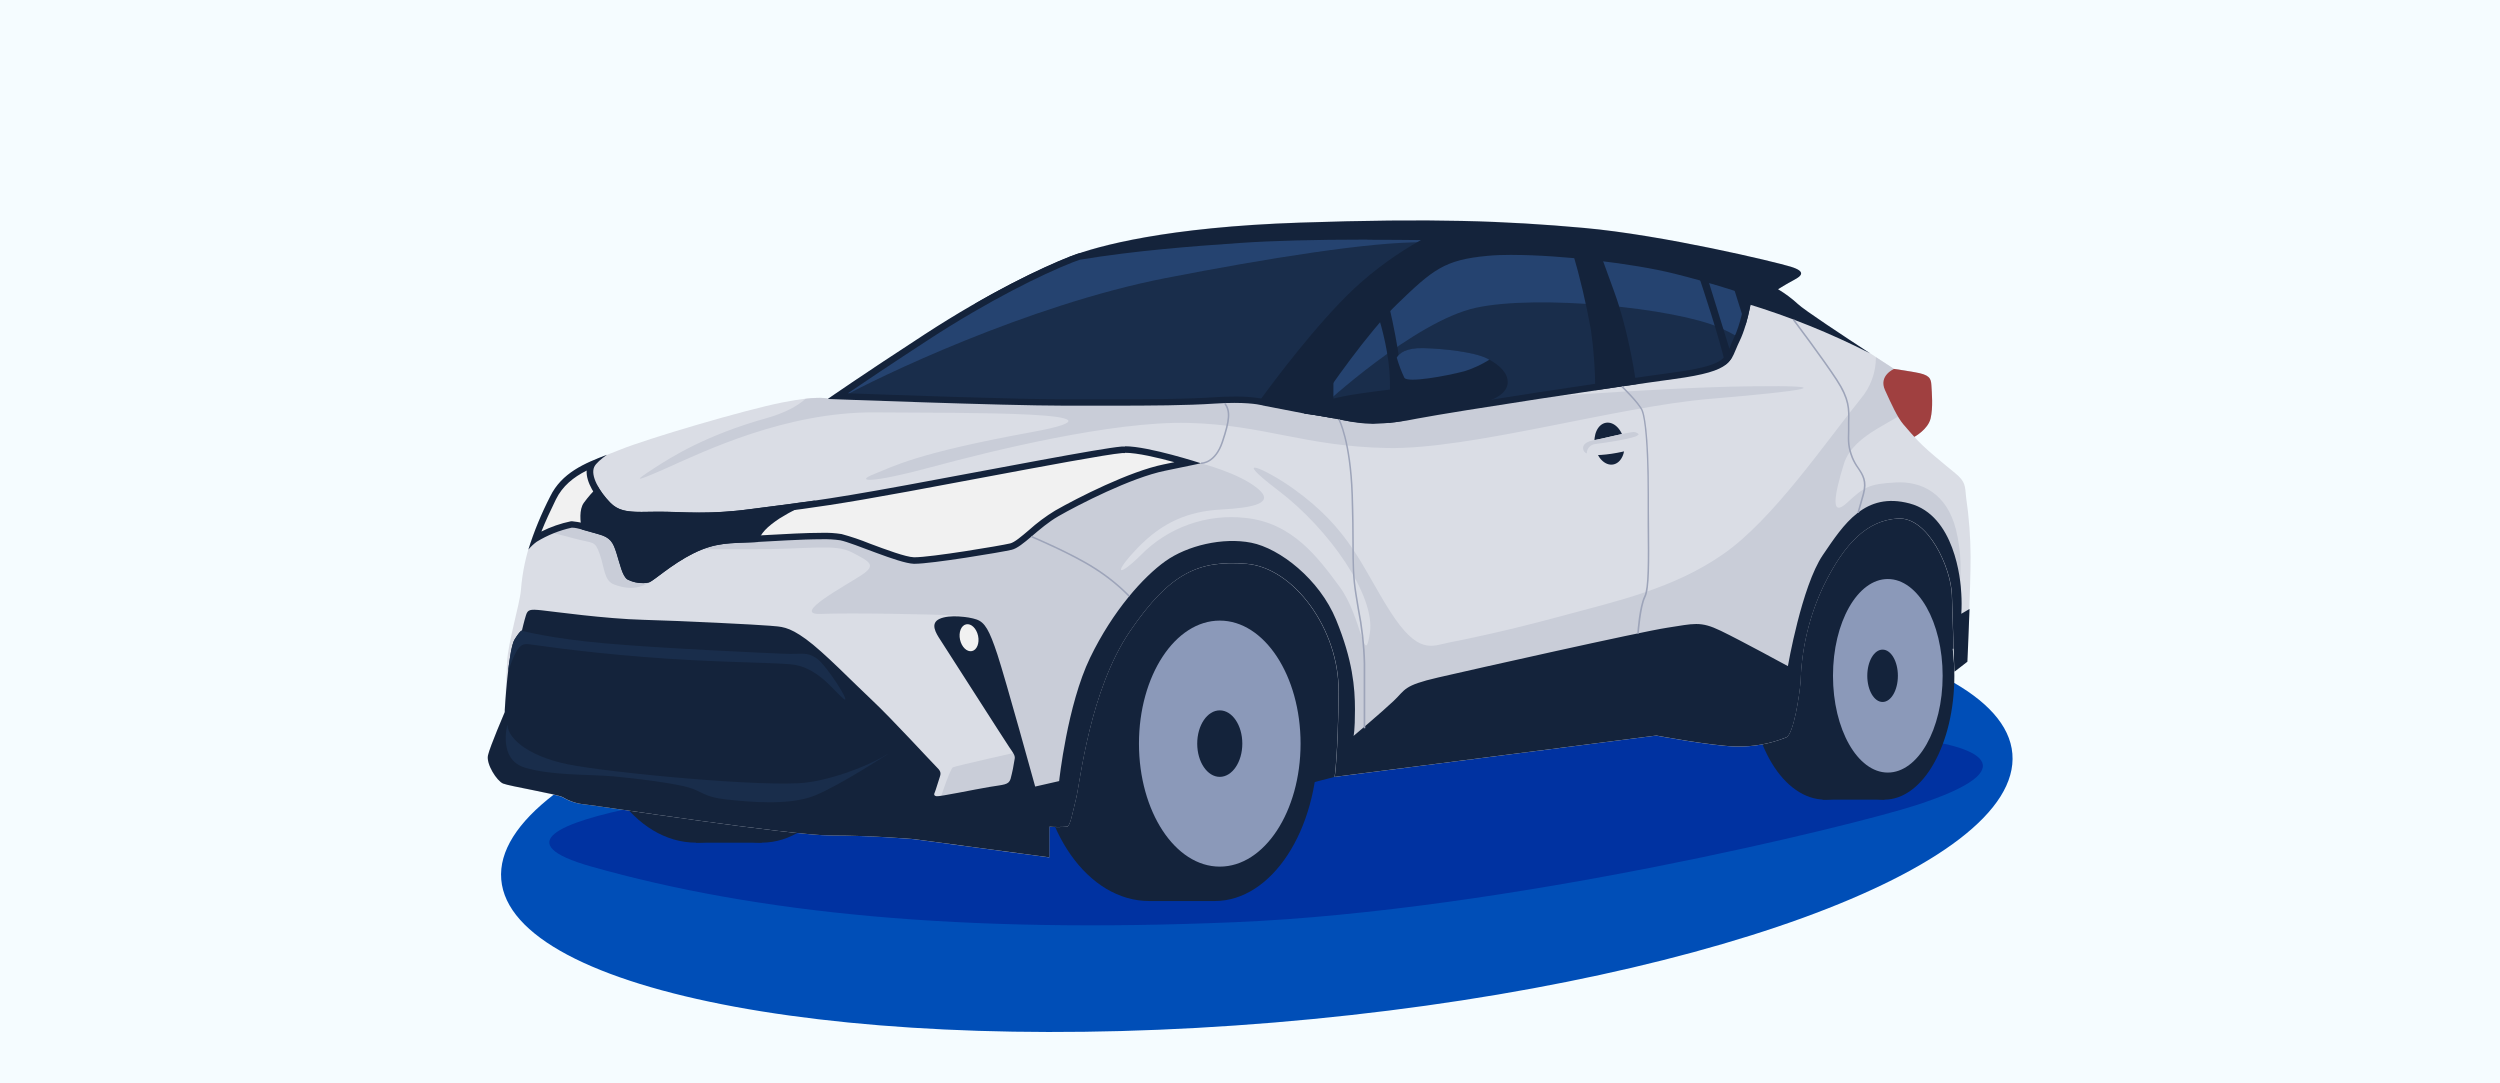 <?xml version="1.0" encoding="UTF-8"?> <svg xmlns="http://www.w3.org/2000/svg" width="360" height="156" viewBox="0 0 360 156" fill="none"><rect width="360" height="156" fill="#F5FCFF"></rect><g clip-path="url(#clip0_5_749)"><path d="M183.445 147.248C243.535 142.242 291.144 124.915 289.782 108.539C288.419 92.164 238.597 82.93 178.507 87.95C118.417 92.971 70.808 110.279 72.18 126.654C73.553 143.03 123.351 152.249 183.445 147.248Z" fill="#004EB7"></path><path d="M116.055 112.7C116.055 112.7 61.241 118.015 85.13 124.779C109.019 131.544 138.402 134.443 177.759 132.8C217.115 131.158 267.014 118.836 275.881 115.961C292.488 110.583 284.684 107.264 274.726 106.326C232.127 102.277 161.151 110.675 161.151 110.675L116.055 112.7Z" fill="#0032A1"></path><path d="M149.211 85.684L184.122 110.598L188.278 112.878L192.191 111.868L221.84 100.948L282.321 93.285L283.066 81.297L280.2 69.778L245.874 70.13L171.202 72.16L149.211 85.684Z" fill="#14233B"></path><path d="M174.927 129.747C183.122 129.747 189.766 119.598 189.766 107.08C189.766 94.562 183.122 84.413 174.927 84.413C166.732 84.413 160.088 94.562 160.088 107.08C160.088 119.598 166.732 129.747 174.927 129.747Z" fill="#14233B"></path><path d="M165.485 129.747C174.302 129.747 181.45 119.598 181.45 107.08C181.45 94.562 174.302 84.413 165.485 84.413C156.668 84.413 149.521 94.562 149.521 107.08C149.521 119.598 156.668 129.747 165.485 129.747Z" fill="#14233B"></path><path d="M174.927 84.413H165.485V129.751H174.927V84.413Z" fill="#14233B"></path><path d="M175.647 124.794C182.073 124.794 187.282 116.863 187.282 107.08C187.282 97.297 182.073 89.366 175.647 89.366C169.221 89.366 164.011 97.297 164.011 107.08C164.011 116.863 169.221 124.794 175.647 124.794Z" fill="#8B99B9"></path><path d="M175.647 111.869C177.44 111.869 178.894 109.725 178.894 107.08C178.894 104.435 177.44 102.292 175.647 102.292C173.854 102.292 172.4 104.435 172.4 107.08C172.4 109.725 173.854 111.869 175.647 111.869Z" fill="#14233B"></path><path d="M271.358 115.149C276.919 115.149 281.428 107.165 281.428 97.315C281.428 87.465 276.919 79.48 271.358 79.48C265.796 79.48 261.288 87.465 261.288 97.315C261.288 107.165 265.796 115.149 271.358 115.149Z" fill="#14233B"></path><path d="M262.82 115.149C268.803 115.149 273.653 107.165 273.653 97.315C273.653 87.465 268.803 79.48 262.82 79.48C256.837 79.48 251.987 87.465 251.987 97.315C251.987 107.165 256.837 115.149 262.82 115.149Z" fill="#14233B"></path><path d="M271.358 79.48H262.453V115.149H271.358V79.48Z" fill="#14233B"></path><path d="M271.846 111.25C276.206 111.25 279.741 105.011 279.741 97.315C279.741 89.618 276.206 83.379 271.846 83.379C267.485 83.379 263.95 89.618 263.95 97.315C263.95 105.011 267.485 111.25 271.846 111.25Z" fill="#8B99B9"></path><path d="M271.092 101.084C272.309 101.084 273.295 99.396 273.295 97.315C273.295 95.233 272.309 93.546 271.092 93.546C269.875 93.546 268.889 95.233 268.889 97.315C268.889 99.396 269.875 101.084 271.092 101.084Z" fill="#14233B"></path><path d="M109.681 121.344C117.876 121.344 124.52 111.196 124.52 98.677C124.52 86.159 117.876 76.011 109.681 76.011C101.486 76.011 94.842 86.159 94.842 98.677C94.842 111.196 101.486 121.344 109.681 121.344Z" fill="#14233B"></path><path d="M100.244 121.344C109.062 121.344 116.209 111.196 116.209 98.677C116.209 86.159 109.062 76.011 100.244 76.011C91.427 76.011 84.28 86.159 84.28 98.677C84.28 111.196 91.427 121.344 100.244 121.344Z" fill="#14233B"></path><path d="M109.686 76.011H100.245V121.349H109.686V76.011Z" fill="#14233B"></path><path d="M75.007 85.013C74.853 86.945 73.132 92.613 73.016 95.363C72.9 98.112 72.669 102.553 72.669 102.553C72.669 102.553 70.533 107.525 70.253 108.781C69.972 110.037 71.523 112.468 72.427 112.845C73.331 113.221 80.206 114.367 81.023 114.806C82.007 115.399 83.115 115.753 84.26 115.84C85.981 116.014 113.817 120.31 119.664 120.31C125.511 120.31 131.531 120.837 131.531 120.837L151.096 123.47V119.054C151.942 119.113 152.791 119.113 153.637 119.054C154.12 118.938 154.425 117.121 154.981 114.845C155.536 112.569 156.913 99.383 162.712 90.898C168.51 82.413 172.665 80.664 179.464 81.191C186.262 81.717 192.839 90.579 192.752 99.653C192.665 108.728 192.182 111.878 192.182 111.878L238.496 105.925C238.496 105.925 246.449 107.418 249.957 107.505C252.437 107.565 254.904 107.118 257.205 106.191C258.287 105.751 259.138 99.963 259.283 98.093C259.42 93.342 260.544 88.672 262.583 84.38C265.627 78.151 268.913 74.933 273.281 74.672C277.649 74.411 280.944 81.804 281.065 85.694C281.186 89.584 281.413 96.745 281.413 96.745L283.283 95.295C283.283 95.295 283.766 84.8 283.766 80.118C283.75 77.281 283.536 74.449 283.123 71.643C282.949 69.947 283.065 69.391 281.543 68.13C280.021 66.869 276.924 64.419 275.668 62.897C275.668 62.897 277.629 61.839 278.006 60.249C278.383 58.659 278.18 56.523 278.122 55.47C278.064 54.417 277.803 53.953 275.784 53.6C273.764 53.248 272.744 53.117 272.744 53.117C272.744 53.117 260.143 44.961 258.886 43.762C258.006 42.956 257.046 42.24 256.021 41.627C256.021 41.627 257.277 40.839 258.331 40.283C259.384 39.728 260.143 39.085 257.848 38.38C255.552 37.674 239.457 33.823 228.083 32.799C216.708 31.774 206.301 31.393 187.181 32.035C168.061 32.678 158.087 35.369 154.14 36.906C150.192 38.442 142.427 42.124 133.261 48.087C124.095 54.05 119.248 57.432 119.248 57.432C119.248 57.432 118.152 56.862 112.624 57.959C107.096 59.056 93.064 63.221 89.382 64.723C85.7 66.226 81.226 67.357 79.206 71.522C77.186 75.687 75.442 79.499 75.007 85.013Z" fill="#DADDE5"></path><path d="M251.837 55.63C237.863 55.804 214.23 57.789 214.23 57.789L174.357 49.43L126.487 52.542C121.727 55.707 119.239 57.437 119.239 57.437C119.239 57.437 118.625 57.118 115.997 57.437C114.847 58.452 113.069 59.461 110.305 60.234C101.709 62.65 96.775 65.743 94.166 67.439C91.557 69.135 90.784 69.719 96.036 67.381C101.288 65.042 113.17 59.282 125.994 59.384C138.818 59.486 165.133 59.196 148.506 62.235C131.879 65.274 128.695 67.149 125.878 68.26C123.061 69.372 125.231 69.662 134.005 67.294C142.78 64.926 160.199 60.621 171.139 60.901C182.078 61.181 187.862 64.284 199.792 64.516C211.722 64.748 232.833 58.558 246.179 57.442C259.524 56.325 265.816 55.441 251.837 55.63Z" fill="#C9CDD8"></path><path d="M251.445 43.695C257.592 45.558 263.562 47.962 269.285 50.88C265.458 48.372 259.727 44.598 258.901 43.787C258.021 42.98 257.061 42.264 256.036 41.651C256.036 41.651 257.292 40.863 258.345 40.308C259.399 39.752 260.157 39.109 257.862 38.404C255.567 37.698 239.472 33.847 228.097 32.823C216.723 31.799 206.315 31.417 187.195 32.059C168.075 32.702 158.102 35.394 154.154 36.93C149.418 38.872 144.826 41.149 140.412 43.743L141.756 48.411H169.781L182.064 58.437L187.862 59.558L243.734 48.817L251.445 43.695Z" fill="#14233B"></path><path d="M281.664 76.272C280.345 71.048 276.707 69.251 272.933 69.473C269.159 69.695 268.464 70.087 266.004 72.372C263.545 74.658 264.12 71.319 265.521 66.801C266.922 62.283 273.532 60.669 275.286 58.442C275.982 57.562 275.934 55.625 275.397 53.547C273.643 53.252 272.745 53.146 272.745 53.146L270.131 51.445C270.137 53.645 269.354 55.775 267.922 57.446C262.656 63.994 255.292 74.812 248.155 79.784C241.018 84.757 232.944 86.525 224.759 88.738C216.573 90.951 211.022 92.062 208.625 92.531C206.228 93 204.242 94.401 200.174 88.028C196.105 81.654 194.501 76.247 186.161 70.309C182.296 67.564 176.836 65.134 184.113 70.662C191.389 76.189 198.062 85.766 197.27 91.106C196.477 96.445 196.101 88.835 192.921 84.515C189.742 80.195 186.079 75.281 179.353 74.58C176.596 74.268 173.805 74.589 171.191 75.519C168.576 76.448 166.209 77.962 164.268 79.944C160.934 83.234 160.219 82.65 163.818 78.905C167.418 75.16 171.163 73.629 175.816 73.372C180.469 73.116 183.798 72.474 180.991 70.251C178.184 68.028 172.893 66.714 172.893 66.714L147.424 69.169L96.084 76.156L87.16 75.45L80.144 75.04L79.264 76.677C79.264 76.677 80.405 76.919 82.922 77.6C85.44 78.282 85.667 77.789 86.372 79.823C87.078 81.857 86.986 83.635 88.445 84.172C89.904 84.708 91.827 85.095 93.852 83.631C95.877 82.167 96.109 79.379 96.109 79.379L99.588 79.147C99.588 79.147 99.206 79.055 108.005 79.089C116.804 79.122 120.201 78.238 122.742 79.572C125.284 80.905 126.25 81.36 124.056 82.819C121.863 84.278 113.764 88.579 118.21 88.405C122.655 88.231 133.831 88.448 138.127 88.632C142.423 88.815 142.655 98.928 142.655 98.928L146.704 108.254C146.704 108.254 137.711 110.274 137.228 110.491C136.745 110.709 134.861 116.676 134.861 116.676L154 115.502L156.455 101.446L163.123 87.274L171.598 81.152L179.329 79.108L187.06 83.94L192.327 91.671C192.327 91.671 193.612 99.035 193.612 99.402C193.612 99.769 194.139 109.283 194.139 109.283L253.861 101.345L258.568 96.962L261.375 83.626L265.936 76.905L271.667 73.416L277.465 75.267L280.626 80.471L281.94 86.129C282.545 82.861 282.452 79.501 281.664 76.272Z" fill="#C9CDD8"></path><path d="M131.551 120.827L151.115 123.46V119.044C151.961 119.103 152.811 119.103 153.657 119.044C154.14 118.928 154.444 117.111 155 114.835C155.556 112.559 156.933 99.373 162.731 90.888C168.529 82.403 172.685 80.654 179.483 81.181C186.282 81.708 192.858 90.569 192.771 99.644C192.684 108.718 192.201 111.868 192.201 111.868L238.515 105.916C238.515 105.916 246.469 107.409 249.977 107.496C252.457 107.556 254.923 107.109 257.224 106.181C258.307 105.742 259.157 99.953 259.302 98.083C259.44 93.333 260.563 88.663 262.602 84.37C265.646 78.142 268.932 74.924 273.3 74.663C277.668 74.402 280.964 81.794 281.084 85.684C281.205 89.574 281.432 96.735 281.432 96.735L283.302 95.285C283.302 95.285 283.476 91.637 283.612 87.689L282.428 88.385C282.488 87.42 282.488 86.452 282.428 85.486C282.341 83.437 281.461 74.228 275.001 72.503C268.541 70.778 265.526 75.455 262.486 79.929C259.447 84.404 257.456 95.923 257.456 95.923C257.456 95.923 250.764 92.27 247.792 90.835C244.821 89.4 243.927 89.811 240.061 90.395C236.196 90.98 212.138 96.392 207.079 97.561C202.02 98.731 202.43 99.286 200.676 100.943C198.922 102.601 194.912 105.974 194.912 105.974C194.912 105.974 195.115 105.331 195.115 102.176C195.115 99.02 194.796 95.097 192.399 89.25C190.003 83.404 184.282 78.958 180.174 78.151C176.067 77.344 170.965 78.562 167.81 80.814C164.654 83.065 160.267 87.917 156.976 94.715C153.686 101.514 152.516 112.477 152.516 112.477L149.066 113.265C149.066 113.265 144.8 97.803 143.631 94.261C142.461 90.719 141.814 89.613 140.615 89.202C139.417 88.791 136.697 88.472 135.3 89.115C133.904 89.758 134.745 91.135 135.416 92.154C136.088 93.174 144.819 106.848 145.375 107.65C145.931 108.452 146.191 108.805 146.119 109.245C145.975 110.23 145.775 111.206 145.52 112.168C145.24 113.047 144.553 112.975 142.461 113.323C140.369 113.671 135.305 114.734 134.865 114.657C134.426 114.579 134.493 114.342 134.624 114.057C134.754 113.772 135.16 112.366 135.358 111.796C135.556 111.226 135.358 110.921 134.812 110.395C134.266 109.868 128.313 103.384 125.593 100.842C122.873 98.3 118.635 93.908 116.06 92.038C113.484 90.168 112.523 90.255 110.856 90.106C109.189 89.956 98.341 89.405 92.702 89.255C87.063 89.105 79.656 88.057 77.994 87.883C76.331 87.709 76.003 87.767 75.742 88.583C75.481 89.4 75.157 90.806 75.157 90.806C75.157 90.806 75.012 90.632 74.104 92.062C73.195 93.493 72.688 102.209 72.688 102.209C72.688 102.417 72.688 102.538 72.688 102.538C72.688 102.538 70.552 107.51 70.272 108.766C69.992 110.023 71.543 112.453 72.447 112.83C73.35 113.207 80.226 114.352 81.043 114.792C82.019 115.387 83.121 115.746 84.261 115.84C85.981 116.014 113.818 120.31 119.664 120.31C125.511 120.31 131.551 120.827 131.551 120.827Z" fill="#14233B"></path><path d="M92.634 83.515C91.936 83.517 91.247 83.36 90.619 83.056C90.189 82.809 89.832 81.558 89.542 80.553C89.436 80.195 89.334 79.838 89.223 79.49C88.682 77.808 88.257 77.011 86.271 76.46L85.266 76.175C84.347 75.856 83.395 75.641 82.429 75.532H82.27C80.436 75.926 78.681 76.621 77.075 77.591C77.822 75.592 78.677 73.636 79.636 71.73C80.801 69.314 82.811 67.975 85.227 66.898C85.193 66.954 85.162 67.012 85.135 67.072C84.42 68.652 85.966 71.077 87.503 72.677C88.856 74.078 90.499 74.194 92.335 74.194H93.606H94.698H94.978C95.79 74.194 96.611 74.218 97.481 74.252C98.447 74.286 99.5 74.32 100.665 74.32C103.208 74.316 105.748 74.135 108.266 73.778C109.715 73.58 110.991 73.416 112.223 73.261C116.678 72.686 120.524 72.194 130.724 70.314L140.741 68.444C150.274 66.661 159.281 64.97 161.571 64.776C161.702 64.776 161.847 64.776 161.997 64.776C164.301 64.776 168.65 65.96 171.057 66.671L167.636 67.376C162.804 68.343 155.391 72.126 152.173 73.977C150.847 74.787 149.598 75.719 148.443 76.76C147.298 77.726 146.307 78.576 145.573 78.75C144.075 79.108 134.131 80.76 131.705 80.76H131.613C130.352 80.727 127.434 79.635 125.086 78.76C123.788 78.234 122.462 77.783 121.114 77.407C120.21 77.272 119.297 77.217 118.384 77.243C116.088 77.243 113.011 77.417 110.541 77.557L108.609 77.663L107.159 77.726C104.453 77.828 102.496 77.905 99.66 79.321C97.926 80.23 96.278 81.294 94.736 82.5C94.284 82.866 93.798 83.189 93.287 83.466C93.073 83.517 92.853 83.534 92.634 83.515Z" fill="#F1F1F1"></path><path d="M162.016 65.202C163.765 65.202 166.756 65.907 169.114 66.555L167.563 66.874C162.668 67.869 155.198 71.662 151.937 73.527C150.586 74.351 149.314 75.299 148.139 76.359C147.081 77.257 146.085 78.108 145.462 78.253C143.974 78.606 134.097 80.248 131.701 80.248H131.614C130.43 80.215 127.55 79.137 125.235 78.272C123.916 77.734 122.566 77.278 121.191 76.905C120.258 76.758 119.313 76.698 118.369 76.726C116.06 76.726 112.977 76.9 110.498 77.04L108.565 77.146C108.082 77.175 107.599 77.19 107.116 77.209C104.453 77.311 102.351 77.393 99.428 78.852C97.671 79.777 95.999 80.855 94.432 82.075C94.021 82.408 93.588 82.713 93.137 82.988C92.969 83.034 92.794 83.053 92.62 83.046C92.007 83.046 91.402 82.913 90.847 82.655C90.557 82.447 90.194 81.205 89.977 80.422C89.875 80.07 89.769 79.702 89.653 79.345C89.122 77.692 88.638 76.639 86.382 76.011L85.382 75.726C84.421 75.392 83.426 75.17 82.415 75.064H82.212C80.736 75.369 79.307 75.867 77.96 76.542C78.569 75.01 79.279 73.513 80.042 71.933C81.009 69.966 82.565 68.734 84.478 67.758C84.372 69.439 85.701 71.483 87.155 72.991C88.609 74.498 90.378 74.653 92.34 74.653H93.62C93.963 74.653 94.326 74.653 94.707 74.653H94.983C95.79 74.653 96.606 74.682 97.466 74.711C98.466 74.745 99.496 74.783 100.67 74.783C103.234 74.78 105.795 74.598 108.333 74.237C109.783 74.039 111.059 73.875 112.286 73.72C116.751 73.145 120.602 72.653 130.816 70.768C134.121 70.159 137.533 69.517 140.833 68.898C150.352 67.115 159.349 65.429 161.61 65.24C161.726 65.24 161.857 65.24 161.997 65.24M161.997 64.303C161.832 64.303 161.678 64.303 161.514 64.303C158.411 64.564 143.693 67.429 130.623 69.84C117.553 72.251 114.789 72.401 108.184 73.305C105.7 73.644 103.196 73.811 100.689 73.802C98.5 73.802 96.742 73.677 95.002 73.677H94.717C93.833 73.677 93.055 73.706 92.359 73.706C90.329 73.706 88.977 73.527 87.846 72.334C86.295 70.725 84.995 68.507 85.565 67.246C85.797 66.729 86.575 66.076 87.406 65.487C84.217 66.7 80.883 68.077 79.221 71.512C77.96 73.961 76.91 76.514 76.085 79.142C76.439 78.715 76.845 78.333 77.293 78.006C78.845 77.06 80.543 76.378 82.318 75.987H82.434C83.101 75.987 84.468 76.431 86.15 76.9C87.933 77.383 88.286 78.069 88.783 79.615C89.281 81.162 89.629 82.998 90.392 83.447C91.09 83.794 91.86 83.972 92.639 83.969C92.917 83.976 93.195 83.939 93.461 83.858C94.219 83.592 96.645 81.282 99.863 79.678C103.081 78.074 105.178 78.229 108.604 78.069C111.097 77.944 115.412 77.649 118.369 77.649C119.25 77.626 120.131 77.677 121.003 77.803C122.989 78.214 129.367 81.108 131.589 81.186H131.705C134.155 81.186 144.099 79.543 145.679 79.171C147.259 78.799 149.545 75.982 152.405 74.339C155.266 72.696 162.871 68.787 167.756 67.792C172.642 66.796 172.931 66.709 172.931 66.709C172.931 66.709 165.408 64.264 162.021 64.264L161.997 64.303Z" fill="#14233B"></path><path d="M108.222 73.285C101.612 74.194 98.162 73.667 94.692 73.696C91.223 73.725 89.377 73.962 87.822 72.353C87.157 71.669 86.579 70.907 86.101 70.082C85.357 70.798 84.676 71.577 84.067 72.411C83.376 73.377 83.55 75.112 83.777 76.252C84.434 76.426 85.227 76.663 86.126 76.914C87.908 77.397 88.261 78.084 88.759 79.63C89.257 81.176 89.605 83.012 90.368 83.462C91.316 83.939 92.396 84.084 93.436 83.872C94.195 83.606 96.62 81.297 99.838 79.693C103.057 78.088 105.154 78.243 108.579 78.084L109.135 78.055C109.546 76.784 110.411 75.885 112.266 74.648C113.915 73.621 115.658 72.753 117.47 72.053C114.098 72.546 111.686 72.836 108.222 73.285Z" fill="#14233B"></path><path d="M271.445 56.185C272.411 58.287 273.199 60.051 274.073 61.095C274.948 62.138 275.668 62.907 275.668 62.907C275.668 62.907 277.63 61.848 278.006 60.259C278.383 58.669 278.18 56.533 278.122 55.48C278.064 54.426 277.803 53.963 275.784 53.61C273.764 53.257 272.744 53.127 272.744 53.127C272.744 53.127 270.478 54.079 271.445 56.185Z" fill="#A04040"></path><path d="M153.425 57.968C145.853 57.968 126.12 57.243 120.679 57.041C122.612 55.707 126.96 52.75 133.503 48.507C142.104 42.907 149.883 39.08 154.28 37.365C154.609 37.239 154.981 37.099 155.396 36.959C163.359 35.64 171.54 35.026 178.59 34.514C182.977 34.21 189.147 34.031 196.917 34.031C200.889 34.031 204.373 34.074 206.441 34.108C202.427 36.174 198.712 38.773 195.395 41.834C189.834 47.029 183.05 56.243 181.866 57.906C180.533 57.651 179.178 57.539 177.821 57.572C176.913 57.572 175.927 57.606 174.893 57.673C170.849 57.949 165.461 57.968 159.832 57.968H153.425Z" fill="#254370"></path><path d="M195.395 41.834C198.327 39.142 201.572 36.811 205.059 34.891C197.497 34.78 182.412 37.205 167.853 40.042C147.892 43.936 126.023 54.538 121.505 57.069C127.83 57.306 146.216 57.968 153.468 57.968H159.837C165.466 57.968 170.854 57.968 174.898 57.673C175.932 57.606 176.918 57.572 177.826 57.572C179.182 57.539 180.538 57.651 181.87 57.905C183.035 56.243 189.819 47.029 195.395 41.834Z" fill="#192D4B"></path><path d="M196.927 34.524C199.889 34.524 202.58 34.548 204.614 34.572C201.166 36.492 197.959 38.816 195.062 41.496C189.626 46.57 183.223 55.19 181.624 57.384C180.346 57.175 179.053 57.081 177.758 57.103C176.84 57.103 175.826 57.137 174.796 57.21C170.771 57.48 165.394 57.504 159.769 57.504H153.401C146.39 57.504 128.941 56.886 122.095 56.63C124.375 55.079 128.299 52.441 133.735 48.899C142.307 43.318 150.052 39.51 154.44 37.785C154.758 37.664 155.116 37.534 155.503 37.399C163.432 36.089 171.588 35.466 178.609 34.983C182.987 34.678 189.142 34.5 196.903 34.5M196.903 33.562C190.93 33.562 183.808 33.659 178.541 34.045C170.902 34.577 162.953 35.224 155.271 36.5C154.831 36.65 154.44 36.79 154.097 36.925C150.149 38.462 142.384 42.144 133.218 48.106C124.052 54.069 119.205 57.451 119.205 57.451C119.205 57.451 144.481 58.418 153.372 58.418H159.74C165.809 58.418 170.926 58.384 174.83 58.123C175.942 58.046 176.903 58.017 177.729 58.017C180.769 58.017 181.967 58.418 181.967 58.418C181.967 58.418 189.51 47.889 195.646 42.158C199.43 38.67 203.75 35.813 208.441 33.697C208.441 33.697 203.344 33.586 196.917 33.586L196.903 33.562Z" fill="#14233B"></path><path d="M197.685 60.578C196.234 60.547 194.791 60.361 193.38 60.022C191.225 59.592 189.514 59.326 188.611 59.196C190.225 56.78 196.269 47.884 200.763 43.535C206.117 38.36 207.779 36.983 214.123 36.389C215.143 36.292 216.37 36.244 217.772 36.244C224.754 36.244 235.283 37.462 241.245 38.964C247.092 40.414 250.793 41.709 251.875 42.11C251.721 43.226 251.165 46.676 250.039 48.957C249.841 49.363 249.682 49.744 249.556 50.083C248.71 52.097 248.285 53.112 241.028 54.098C232.635 55.233 210.326 58.611 203.986 59.8C201.913 60.247 199.805 60.508 197.685 60.578Z" fill="#254370"></path><path d="M241.033 54.098C248.281 53.132 248.715 52.097 249.561 50.083C249.701 49.744 249.861 49.363 250.044 48.957C250.117 48.817 250.184 48.667 250.252 48.517C249.436 48.035 248.592 47.601 247.725 47.217C241.168 44.318 221.386 42.385 212.529 44.318C203.672 46.251 190.51 58.413 190.51 58.413L191.336 59.616C191.955 59.727 192.631 59.853 193.366 59.998C194.777 60.336 196.22 60.523 197.671 60.553C199.784 60.483 201.886 60.222 203.952 59.775C210.331 58.611 232.64 55.233 241.033 54.098Z" fill="#192D4B"></path><path d="M217.776 36.708C224.72 36.708 235.171 37.925 241.129 39.414C246.444 40.752 249.962 41.921 251.378 42.419C251.17 43.782 250.629 46.768 249.638 48.754C249.435 49.169 249.271 49.561 249.155 49.899C248.377 51.754 247.986 52.682 240.994 53.634C232.596 54.774 210.277 58.147 203.928 59.341C201.882 59.781 199.801 60.038 197.709 60.109C196.289 60.078 194.877 59.895 193.496 59.563C191.805 59.225 190.403 58.993 189.432 58.843C191.486 55.799 196.97 47.879 201.111 43.864C206.373 38.776 208.001 37.423 214.191 36.843C215.196 36.746 216.409 36.698 217.8 36.698M217.8 35.766C216.423 35.766 215.172 35.809 214.109 35.91C207.571 36.524 205.774 38.061 200.468 43.192C195.163 48.324 187.838 59.548 187.838 59.548C187.838 59.548 190.031 59.814 193.317 60.471C194.758 60.816 196.232 61.006 197.714 61.037C199.859 60.975 201.994 60.72 204.092 60.273C210.19 59.128 232.378 55.76 241.11 54.576C249.841 53.392 249.078 52.015 250.479 49.16C251.88 46.304 252.412 41.791 252.412 41.791C248.789 40.501 245.1 39.404 241.361 38.505C235.379 36.998 224.874 35.77 217.776 35.77L217.8 35.766Z" fill="#14233B"></path><path d="M245.777 39.689L244.482 39.331C245.347 41.892 247.522 48.474 248.449 52.412V52.532C248.843 52.235 249.172 51.86 249.416 51.431L245.777 39.689Z" fill="#14233B"></path><path d="M229.093 47.498C229.502 50.379 229.711 53.285 229.716 56.195L235.626 55.325C235.244 52.74 234.268 47.038 232.485 42.115C231.412 39.167 230.823 37.539 230.494 36.635C229.141 36.471 227.774 36.326 226.421 36.205C227.515 39.918 228.407 43.688 229.093 47.498Z" fill="#14233B"></path><path d="M251.359 46.864C251.838 45.205 252.189 43.51 252.407 41.796C252.407 41.796 251.392 41.409 249.45 40.791L251.359 46.864Z" fill="#14233B"></path><path d="M199.937 43.695C199.454 44.178 198.937 44.743 198.42 45.323C199.004 47.203 200.063 51.083 200.145 54.75C200.198 57.055 200.106 59.22 199.99 60.901C200.57 60.839 201.208 60.752 201.923 60.636C202.003 57.242 201.799 53.848 201.314 50.489C200.749 47.111 200.227 44.912 199.937 43.695Z" fill="#14233B"></path><path d="M192.013 60.234V53.47C189.597 56.852 187.804 59.563 187.804 59.563C187.804 59.563 189.447 59.756 192.013 60.234Z" fill="#14233B"></path><path d="M188.683 59.664C188.986 59.134 189.393 58.671 189.881 58.304C190.369 57.937 190.926 57.673 191.52 57.529C193.684 56.886 197.603 56.422 199.328 56.2C200.008 56.142 200.682 56.029 201.343 55.862C201.343 55.862 200.86 52.412 201.053 51.769C201.246 51.126 202.106 50.044 205.001 50.131C207.895 50.218 212.369 50.687 214.21 51.653C216.051 52.619 217.163 53.784 217.11 55.103C217.056 56.422 215.704 57.712 211.611 58.437C207.518 59.162 199.802 60.901 199.802 60.901C199.802 60.901 196.004 61.037 193.559 60.539C191.114 60.041 188.683 59.664 188.683 59.664Z" fill="#14233B"></path><path d="M214.21 51.653C212.369 50.687 207.895 50.203 205.001 50.131C202.479 50.054 201.488 50.865 201.135 51.498C201.419 52.493 201.784 53.463 202.227 54.398C202.71 55.161 208.161 54.166 210.852 53.465C212.122 53.068 213.335 52.51 214.462 51.803L214.21 51.653Z" fill="#254370"></path><path d="M172.946 66.82V66.598C173.018 66.598 174.908 66.637 175.917 63.602C176.98 60.413 177.058 59.254 176.28 58.128L176.463 58.002C177.294 59.181 177.222 60.418 176.13 63.675C175.101 66.714 173.212 66.82 172.946 66.82Z" fill="#9DA4B9"></path><path d="M196.603 104.867H196.361V95.546C196.296 92.904 196.003 90.272 195.487 87.68C195.376 86.994 195.255 86.274 195.134 85.52C194.752 83.104 194.743 81.311 194.728 78.311C194.728 76.523 194.704 74.295 194.607 71.3C194.346 63.52 192.742 60.5 192.723 60.471L192.921 60.365C192.921 60.394 194.569 63.462 194.83 71.29C194.931 74.291 194.941 76.518 194.95 78.311C194.95 81.297 194.975 83.099 195.356 85.486C195.472 86.24 195.593 86.936 195.709 87.641C196.232 90.246 196.531 92.891 196.603 95.546V104.867Z" fill="#9DA4B9"></path><path d="M235.983 91.231H235.761C235.761 91.077 236.017 87.332 236.766 85.839C237.336 84.698 237.302 80.712 237.249 75.692C237.249 74.242 237.249 72.72 237.249 71.135C237.249 63.844 236.8 60.167 236.379 59.157C235.959 58.147 233.524 55.775 233.48 55.746L233.64 55.586C233.741 55.688 236.128 58.002 236.568 59.075C236.776 59.558 237.452 61.916 237.452 71.155C237.452 72.74 237.452 74.247 237.476 75.706C237.525 80.983 237.554 84.795 236.959 85.984C236.259 87.38 236.007 91.198 235.983 91.231Z" fill="#9DA4B9"></path><path d="M267.681 73.856L267.463 73.798L268.222 71.106C268.705 69.294 268.149 68.429 267.473 67.429C267.144 66.978 266.867 66.492 266.647 65.98C266.023 64.385 266.047 63.564 266.096 62.013C266.096 61.785 266.096 61.529 266.096 61.288C266.096 61.046 266.096 60.911 266.096 60.727C266.154 58.94 266.197 57.524 264.385 54.755C262.394 51.701 258.229 46.178 258.186 46.12L258.365 45.985C258.408 46.043 262.578 51.576 264.574 54.629C266.424 57.461 266.376 58.906 266.318 60.732C266.318 60.916 266.318 61.099 266.318 61.293C266.318 61.486 266.318 61.776 266.318 62.017C266.274 63.569 266.25 64.347 266.854 65.883C267.067 66.395 267.338 66.882 267.661 67.333C268.338 68.338 268.976 69.265 268.439 71.198L267.681 73.856Z" fill="#9DA4B9"></path><path d="M162.538 85.936C161.042 84.415 159.375 83.072 157.57 81.935C154.372 79.857 148.535 77.393 148.477 77.368L148.564 77.161C148.622 77.185 154.478 79.659 157.696 81.746C159.515 82.895 161.195 84.251 162.702 85.786L162.538 85.936Z" fill="#9DA4B9"></path><path d="M73.05 104.427C73.05 104.427 71.717 109.337 75.534 110.52C79.351 111.704 84.831 111.487 88.338 111.796C91.847 112.105 97.036 112.801 99.085 113.371C101.134 113.941 101.322 114.777 104.608 115.125C107.893 115.473 113.643 116.048 117.33 114.555C121.017 113.062 127.883 108.549 127.883 108.549C127.883 108.549 110.836 105.829 110.619 105.829C110.401 105.829 78.341 104.775 78.341 104.775L73.05 104.427Z" fill="#192D4B"></path><path d="M74.113 92.087C73.722 92.705 73.403 94.686 73.147 96.735C73.197 96.621 73.24 96.505 73.277 96.387C74.456 92.908 75.172 92.671 76.07 92.758C76.969 92.845 82.835 93.812 92.716 94.604C102.598 95.396 109.995 95.348 113.808 95.653C117.62 95.957 119.949 99.339 121.399 100.567C122.848 101.794 119.06 95.802 117.596 94.807C116.132 93.812 115.663 94.251 112.764 94.135C109.865 94.019 94.958 93.343 87.092 92.642C79.225 91.942 75.162 90.83 75.162 90.83C75.162 90.83 75.007 90.656 74.113 92.087Z" fill="#192D4B"></path><path d="M139.96 93.757C140.677 93.602 141.072 92.613 140.842 91.549C140.611 90.485 139.843 89.748 139.126 89.903C138.408 90.059 138.014 91.047 138.244 92.111C138.475 93.175 139.243 93.912 139.96 93.757Z" fill="#F1F1F1"></path><path d="M232.286 66.888C233.448 66.688 234.159 65.18 233.873 63.521C233.587 61.861 232.413 60.678 231.25 60.879C230.088 61.079 229.377 62.587 229.663 64.246C229.949 65.906 231.124 67.088 232.286 66.888Z" fill="#14233B"></path><path d="M229.619 63.375C228.445 63.573 227.923 64.018 227.981 64.603C228.039 65.187 228.595 65.627 230.523 65.511C232.451 65.395 235.152 64.781 235.809 64.361C236.466 63.941 236.553 61.993 234.978 62.235C233.403 62.476 230.668 63.201 229.619 63.375Z" fill="#DADDE5"></path><path d="M235.983 62.539C235.856 62.401 235.694 62.299 235.513 62.245C235.333 62.192 235.141 62.188 234.959 62.235C233.379 62.477 230.644 63.201 229.6 63.375C228.426 63.573 227.904 64.018 227.962 64.603C227.977 64.758 228.035 64.906 228.13 65.03C228.225 65.154 228.353 65.249 228.499 65.303C228.492 64.969 228.61 64.645 228.83 64.394C229.05 64.143 229.356 63.983 229.687 63.945C231.47 63.713 234.167 63.317 235.486 62.863C235.678 62.803 235.851 62.691 235.983 62.539Z" fill="#C9CDD8"></path><path d="M73.529 100.808C73.546 100.664 73.591 100.525 73.661 100.399C73.732 100.273 73.826 100.162 73.94 100.072C74.053 99.982 74.183 99.915 74.323 99.876C74.462 99.837 74.608 99.825 74.751 99.842C78.617 100.282 91.939 101.741 103.308 102.287C116.76 102.929 122.781 103.688 125.588 104.099C128.395 104.509 128.569 106.379 129.038 107.317C129.507 108.254 121.848 111.994 116.055 112.695C110.261 113.395 87.812 111.294 81.791 110.066C75.771 108.839 72.727 106.032 73.094 103.925C73.268 102.794 73.427 101.615 73.529 100.808Z" fill="#14233B"></path></g><defs><clipPath id="clip0_5_749"><rect width="234" height="123.697" fill="white" transform="translate(63 25)"></rect></clipPath></defs></svg> 